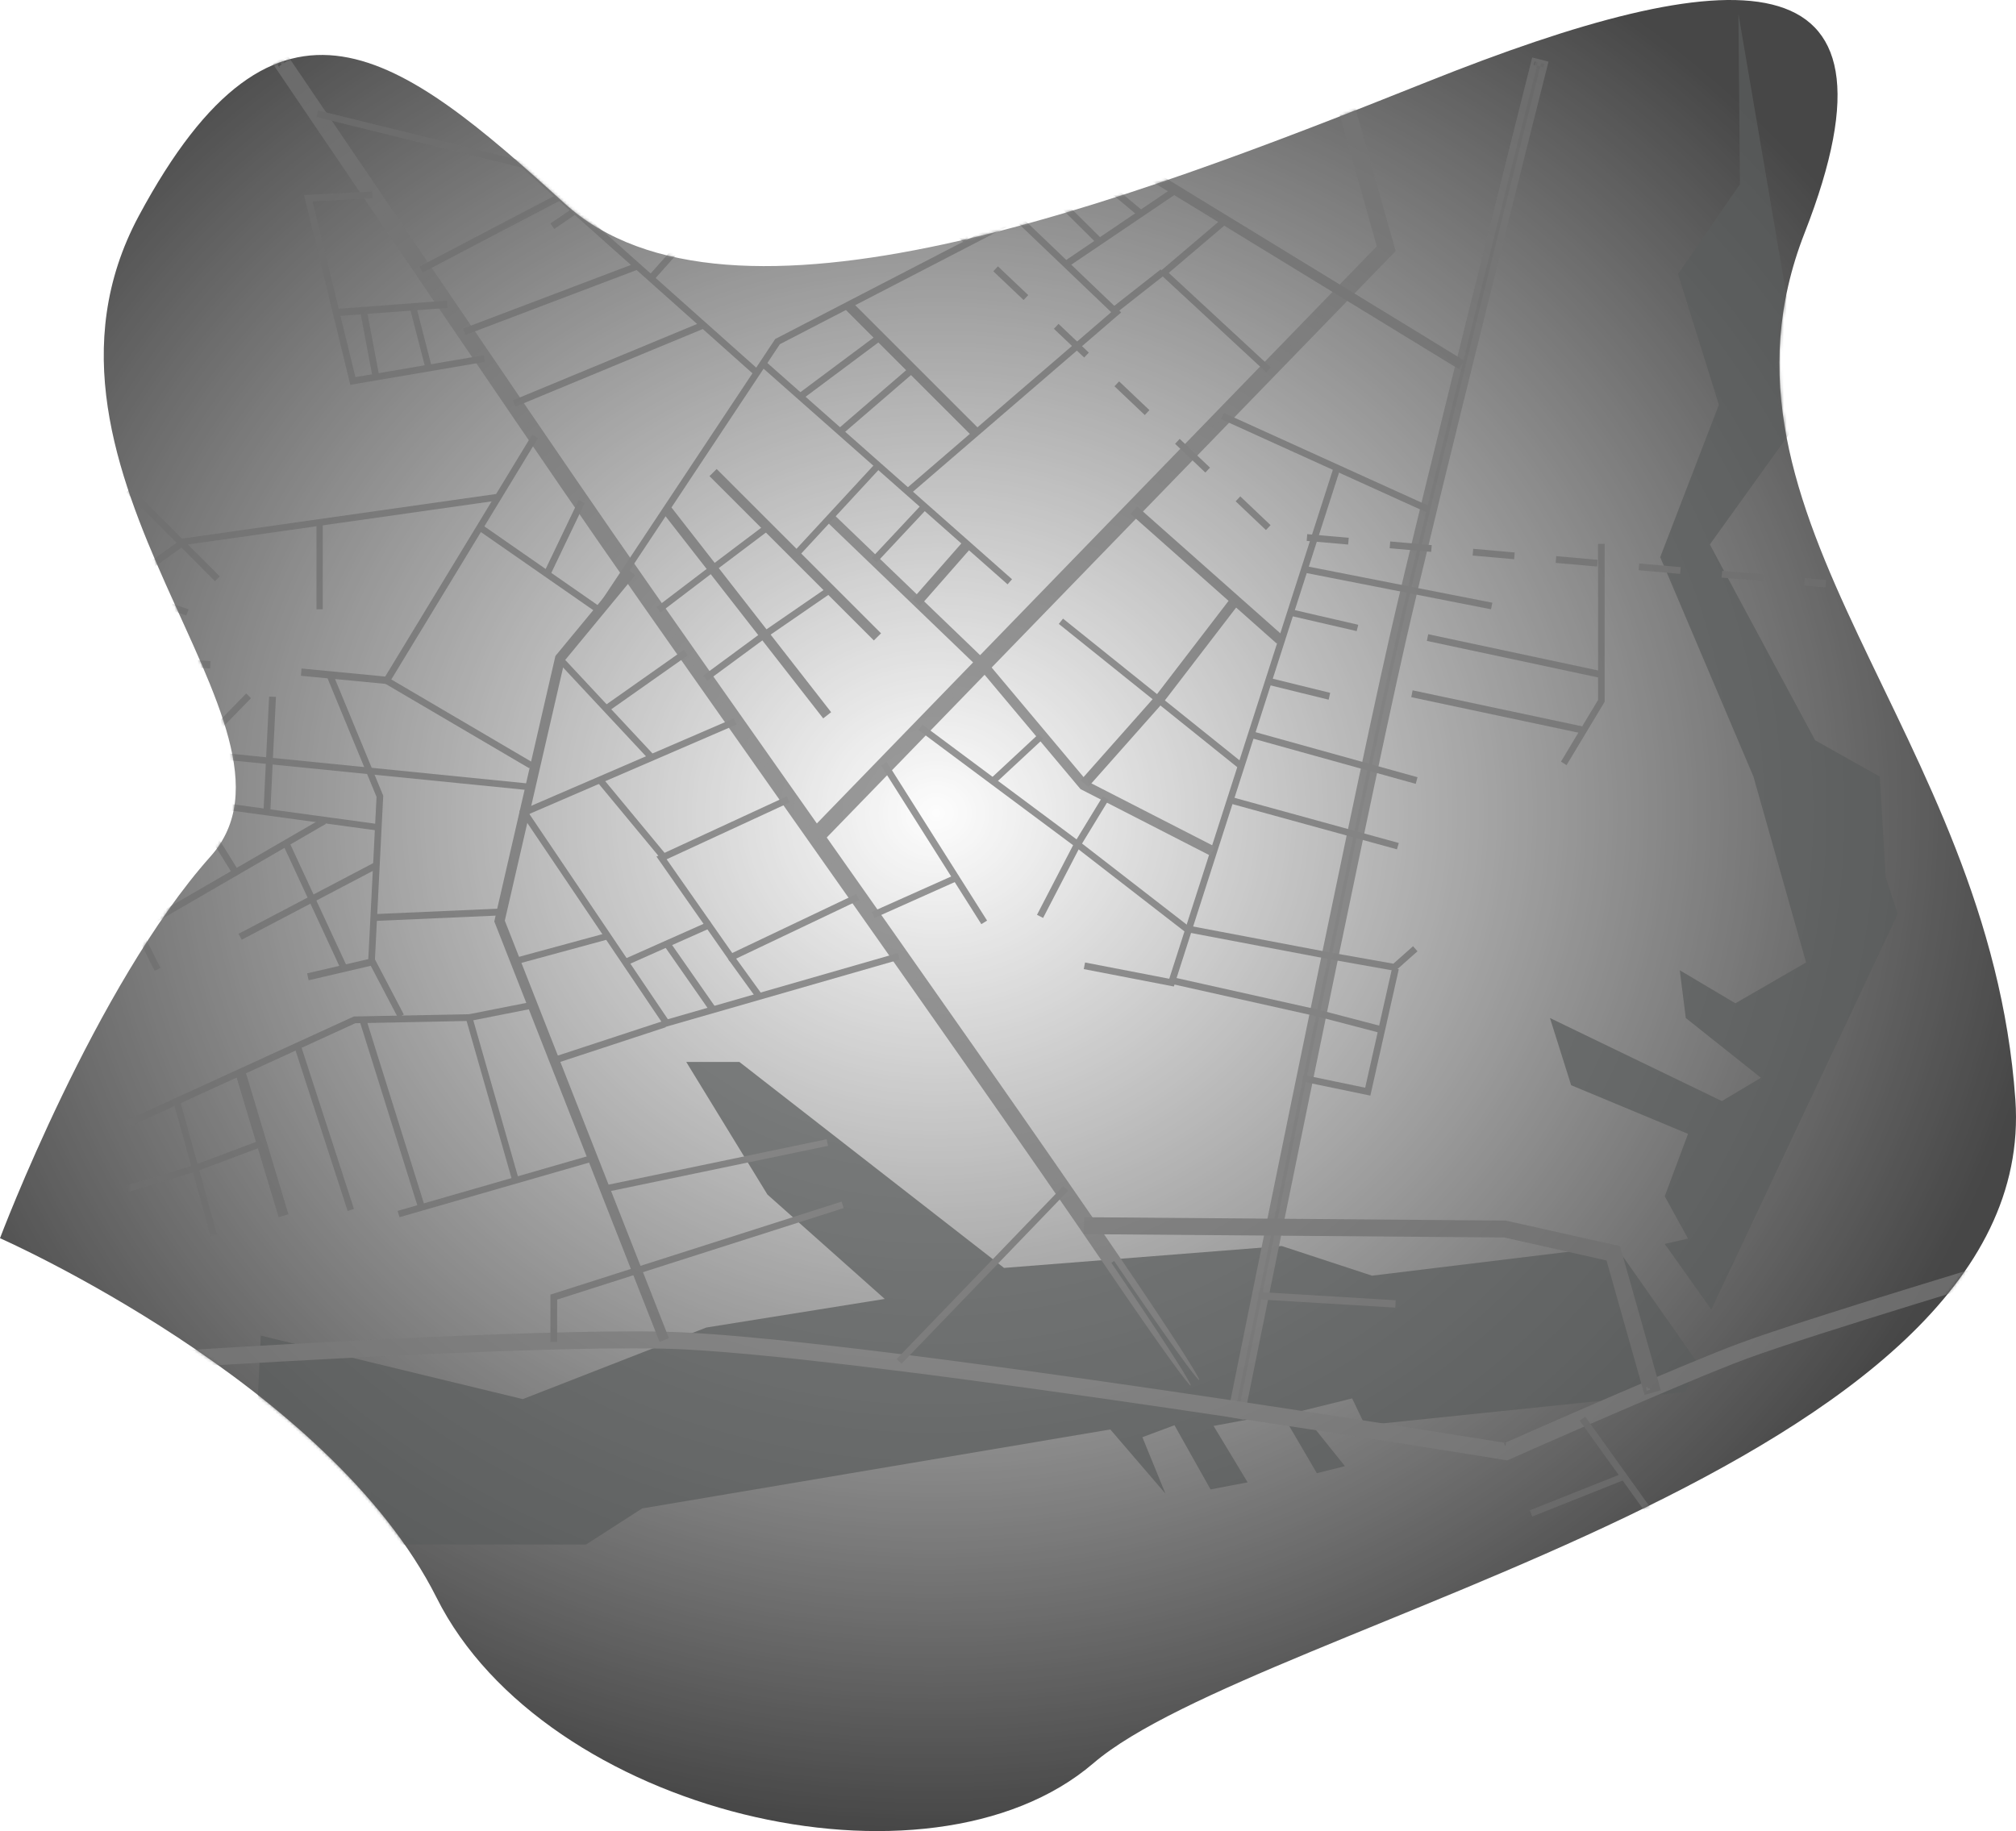 <svg width="699" height="635" viewBox="0 0 699 635" fill="none" xmlns="http://www.w3.org/2000/svg">
    <g opacity="0.72">
        <path fill-rule="evenodd" clip-rule="evenodd"
              d="M0 429.397C0 429.397 114.108 479.709 151.422 554.15C188.737 628.592 321.771 660.611 379.095 611.479C436.419 562.346 707.81 509.465 698.78 381.339C689.749 253.213 586.844 180.123 625.696 80.811C664.548 -18.501 600.279 -13.767 494.824 28.388C389.37 70.543 252.785 122.425 195.767 70.543C138.749 18.66 96.263 -14.848 48.131 74.866C0 164.58 113.026 252.132 73.008 296.988C32.989 341.845 0 429.397 0 429.397Z"
              fill="url(#paint0_radial)"/>
        <mask id="mask0" mask-type="alpha" maskUnits="userSpaceOnUse" x="0" y="0" width="699" height="635">
            <path fill-rule="evenodd" clip-rule="evenodd"
                  d="M0 429.397C0 429.397 114.108 479.709 151.422 554.15C188.737 628.592 321.771 660.611 379.095 611.479C436.419 562.346 707.81 509.465 698.78 381.339C689.749 253.213 586.844 180.123 625.696 80.811C664.548 -18.501 600.279 -13.767 494.824 28.388C389.37 70.543 252.785 122.425 195.767 70.543C138.749 18.66 96.263 -14.848 48.131 74.866C0 164.58 113.026 252.132 73.008 296.988C32.989 341.845 0 429.397 0 429.397Z"
                  fill="white"/>
        </mask>
        <g mask="url(#mask0)">
            <g opacity="0.72">
                <path fill-rule="evenodd" clip-rule="evenodd"
                      d="M117.725 535.632L88.109 510.884L90.429 463.182L181.27 485.198L244.884 460.373L306.76 450.46L266.088 414.254L237.932 368.262H256.354L348.126 439.696L444.414 432.113L475.7 442.388L560.17 432.113L588.327 472.233L584.504 482.753L473.267 494.25L468.825 484.954L451.02 489.357L466.315 508.439L456.582 510.884L444.414 490.092L420.777 494.495L432.596 514.065L419.734 516.512L407.22 494.25L396.096 498.408L404.091 517.979L384.973 495.718L222.637 523.116L203.177 535.632H117.725ZM602.753 4.795L626.217 142.357L592.846 188.822L629.346 256.709L651.766 269.312L653.852 304.29L658.024 316.909L593.368 454.131L577.204 431.379L585.286 429.544L577.204 414.865L585.286 393.214L544.755 376.336L537.412 353.037L597.017 381.84L610.575 373.767L584.504 353.037L582.418 336.471L601.71 347.929L626.217 333.769L607.967 269.312L575.639 193.225L595.974 140.384L581.814 94.984L603.275 63.874L602.753 4.795Z"
                      fill="#1C1F1E"/>
                <path fill-rule="evenodd" clip-rule="evenodd"
                      d="M430.042 490.225C430.451 488.211 471.16 287.993 486.251 221.969C497.599 172.314 535.441 23.372 535.822 21.873L532.415 21.012C532.035 22.511 494.182 171.494 482.825 221.189C467.725 287.256 427.008 487.513 426.598 489.53L430.042 490.225Z"
                      fill="#383838"/>
                <path fill-rule="evenodd" clip-rule="evenodd"
                      d="M430.313 491.008L429.172 490.777C429.579 488.754 470.053 288.361 485.065 222.239C496.356 172.502 533.98 23.433 534.359 21.927L535.489 22.213L535.202 23.347L531.816 22.484L532.101 21.351L533.231 21.639C532.854 23.133 495.214 172.271 483.93 221.978C468.924 288.072 428.436 488.533 428.029 490.544L426.888 490.313L427.12 489.167L430.543 489.862L430.313 491.008L429.172 490.777L430.313 491.008L430.081 492.154L425.516 491.226L425.747 490.08C426.156 488.056 466.637 287.622 481.659 221.459C492.959 171.681 530.593 22.571 530.973 21.064L531.259 19.93L536.904 21.368L536.617 22.501C536.24 23.994 498.611 173.092 487.336 222.758C472.339 288.811 431.859 489.231 431.454 491.241L431.222 492.387L430.081 492.154L430.313 491.008Z"
                      fill="#404040"/>
                <path fill-rule="evenodd" clip-rule="evenodd"
                      d="M522.59 505.361L523.066 505.153C523.678 504.882 584.565 478.15 605.228 470.592C629.349 461.768 703.776 439.744 704.526 439.523L703.528 436.168C702.777 436.389 628.244 458.445 604.02 467.306C584.229 474.546 527.909 499.206 522.127 501.741C510.384 499.848 306.22 467.054 236.659 463.702C193.959 461.641 67.463 469.611 59.806 470.096L44.917 464.963L43.77 468.269L59.327 473.633L59.68 473.611C61.007 473.524 192.865 465.098 236.489 467.197C307.566 470.622 519.94 504.931 522.077 505.278L522.59 505.361Z"
                      fill="#474747"/>
                <path fill-rule="evenodd" clip-rule="evenodd"
                      d="M522.433 505.225L521.963 504.149L522.439 503.938L522.437 503.939C522.747 503.801 538.103 496.996 555.97 489.268C573.84 481.54 594.196 472.899 604.572 469.068C616.675 464.599 641.275 456.829 662.976 450.135C684.672 443.442 703.446 437.835 703.823 437.723L704.155 438.85L703.035 439.184L702.038 435.801L703.159 435.467L703.492 436.595C703.118 436.705 684.321 442.32 662.597 449.022C640.878 455.722 616.211 463.518 604.169 467.964C594.339 471.592 575.328 479.634 558.082 487.077C540.83 494.522 525.326 501.375 522.44 502.652L522.125 502.792L521.783 502.737C515.923 501.783 462.014 493.041 400.892 484.117C339.78 475.192 271.416 466.083 236.78 464.401C231.942 464.166 225.999 464.06 219.264 464.06C166.967 464.059 67.029 470.412 60.267 470.846L60.033 470.861L46.042 465.992L45.66 467.104L59.873 472.05L59.991 472.043C61.185 471.964 165.456 465.236 219.253 465.236C225.953 465.236 231.872 465.339 236.724 465.575C272.328 467.309 343.093 476.821 405.285 485.946C467.468 495.07 521.036 503.805 522.108 503.981L522.621 504.064L522.433 505.225L521.963 504.149L522.433 505.225L522.246 506.385L521.733 506.302C520.671 506.128 467.109 497.393 404.947 488.273C342.795 479.152 272.001 469.643 236.611 467.924C231.817 467.691 225.929 467.587 219.253 467.587C165.609 467.586 61.304 474.312 60.142 474.389L59.789 474.412L59.554 474.427L42.689 468.559L44.598 463.001L60.574 468.561L60.192 469.672L60.118 468.499C66.906 468.065 166.82 461.709 219.264 461.708C226.023 461.708 231.997 461.814 236.893 462.053C271.738 463.749 340.076 472.861 401.228 481.79C462.371 490.717 516.288 499.459 522.156 500.415L521.97 501.576L521.5 500.499C524.389 499.221 539.899 492.365 557.16 484.915C574.427 477.465 593.426 469.426 603.364 465.755C615.519 461.268 640.173 453.48 661.913 446.773C683.648 440.068 702.45 434.452 702.827 434.34L703.947 434.006L705.607 439.644L704.486 439.978C704.116 440.088 685.345 445.694 663.66 452.383C641.981 459.071 617.365 466.849 605.376 471.276C595.114 475.064 574.742 483.709 556.893 491.429C539.038 499.15 523.681 505.956 523.381 506.09L522.903 506.302L522.587 506.442L522.246 506.385L522.433 505.225Z"
                      fill="#474747"/>
                <path fill-rule="evenodd" clip-rule="evenodd"
                      d="M387.666 436.36C361.665 398.156 318.036 336.323 279.543 281.768C253.86 245.369 229.602 210.989 212.4 186.231C184.195 145.64 100.503 22.253 99.662 21.012L96.76 22.977C97.603 24.219 181.306 147.622 209.52 188.23C226.73 212.997 250.992 247.383 276.678 283.787C315.163 338.33 358.784 400.151 384.767 438.33"
                      fill="#404040"/>
                <path fill-rule="evenodd" clip-rule="evenodd"
                      d="M386.369 437.372C360.361 399.103 316.7 337.136 278.179 282.465C252.478 245.988 228.203 211.533 210.984 186.716C182.75 146.024 99.001 22.379 98.157 21.132L99.125 20.475L99.781 21.443L96.879 23.414L96.222 22.445L97.19 21.788C98.031 23.03 181.797 146.704 210.022 187.385C227.241 212.199 251.519 246.658 277.225 283.139C315.737 337.802 359.389 399.753 385.402 438.031C423.294 493.791 421.326 495.053 383.468 439.348C357.476 401.102 313.825 339.149 275.313 284.488C249.609 248.006 225.329 213.547 208.102 188.719C179.857 148.012 96.099 24.349 95.255 23.103L94.598 22.134L99.436 18.849L100.092 19.819C100.932 21.06 184.689 144.717 212.904 185.382C230.115 210.186 254.39 244.64 280.09 281.115C318.613 335.789 362.272 397.754 388.301 436.056C426.225 491.862 424.257 493.125 386.369 437.372Z"
                      fill="#404040"/>
                <path fill-rule="evenodd" clip-rule="evenodd"
                      d="M284.202 291.296L482.832 86.331L464.439 21.012L461.062 21.963L478.909 85.337L281.686 288.851L284.202 291.296Z"
                      fill="#404040"/>
                <path fill-rule="evenodd" clip-rule="evenodd"
                      d="M283.698 291.802L282.858 290.987L481.294 86.398L463.376 22.82L462.248 23.137L479.984 86.066L282.833 289.332L284.513 290.962L283.698 291.802L282.858 290.987L283.698 291.802L282.884 292.643L279.523 289.382L477.365 85.404L459.359 21.518L464.993 19.93L483.914 87.061L283.723 293.458L282.884 292.643L283.698 291.802Z"
                      fill="#404040"/>
                <path fill-rule="evenodd" clip-rule="evenodd"
                      d="M505.878 128.044L507.705 125.071L390.576 53.446L388.747 56.418L505.878 128.044Z"
                      fill="#383838"/>
                <path fill-rule="evenodd" clip-rule="evenodd"
                      d="M228.687 465.359L231.94 464.073L175.031 319.271L195.793 229.084L220.243 199.472L217.55 197.237L192.573 227.487L192.479 227.891L171.379 319.544L171.579 320.049L228.687 465.359Z"
                      fill="#383838"/>
                <path fill-rule="evenodd" clip-rule="evenodd"
                      d="M210.098 210.21L270.401 119.362L386.723 59.158L386.822 59.073L429.842 22.802L428.333 21.012L385.413 57.199L268.786 117.561L268.618 117.814L208.148 208.915L210.098 210.21Z"
                      fill="#383838"/>
                <path fill-rule="evenodd" clip-rule="evenodd"
                      d="M439.054 129.125L440.656 127.428L405.238 94.624L426.161 76.832L424.633 75.069L401.725 94.551L439.054 129.125Z"
                      fill="#383838"/>
                <path fill-rule="evenodd" clip-rule="evenodd"
                      d="M349.35 202.643L350.897 200.876L264.847 124.801L263.301 126.569L349.35 202.643Z"
                      fill="#383838"/>
                <path fill-rule="evenodd" clip-rule="evenodd"
                      d="M336.543 150.748L339.002 148.296L294.958 104.259L292.5 106.71L336.543 150.748Z"
                      fill="#383838"/>
                <path fill-rule="evenodd" clip-rule="evenodd"
                      d="M315.653 171.29L388.747 108.348L353.94 75.069L352.325 76.747L385.282 108.258L314.129 169.529L315.653 171.29Z"
                      fill="#383838"/>
                <path fill-rule="evenodd" clip-rule="evenodd"
                      d="M370.598 92.367L409.295 66.201L407.978 64.257L369.282 90.424L370.598 92.367Z"
                      fill="#383838"/>
                <path fill-rule="evenodd" clip-rule="evenodd"
                      d="M394.858 75.069L396.318 73.188L380.474 59.933L379.015 61.813L394.858 75.069Z"
                      fill="#383838"/>
                <path fill-rule="evenodd" clip-rule="evenodd"
                      d="M380.646 84.799L382.259 83.084L366.569 67.501L364.956 69.215L380.646 84.799Z"
                      fill="#383838"/>
                <path fill-rule="evenodd" clip-rule="evenodd"
                      d="M386.974 108.584L403.888 95.3L402.417 93.448L385.503 106.731L386.974 108.584Z"
                      fill="#383838"/>
                <path fill-rule="evenodd" clip-rule="evenodd"
                      d="M291.872 150.748L317.373 128.767L315.837 126.963L290.337 148.943L291.872 150.748Z"
                      fill="#383838"/>
                <path fill-rule="evenodd" clip-rule="evenodd"
                      d="M277.633 138.856L305.477 118.075L304.122 116.152L276.278 136.932L277.633 138.856Z"
                      fill="#383838"/>
                <path fill-rule="evenodd" clip-rule="evenodd"
                      d="M494.843 177.776L495.809 175.625L424.32 143.18L423.353 145.333L494.843 177.776Z"
                      fill="#383838"/>
                <path fill-rule="evenodd" clip-rule="evenodd"
                      d="M407.004 342.109L464.448 163.355L462.224 162.641L405.415 339.422L376.214 333.78L375.77 336.073L407.004 342.109Z"
                      fill="#383838"/>
                <path fill-rule="evenodd" clip-rule="evenodd"
                      d="M516.979 211.292L517.438 209.018L451.931 196.156L451.471 198.429L516.979 211.292Z"
                      fill="#383838"/>
                <path fill-rule="evenodd" clip-rule="evenodd"
                      d="M470.397 218.86L470.936 216.667L447.685 211.292L447.145 213.485L470.397 218.86Z"
                      fill="#383838"/>
                <path fill-rule="evenodd" clip-rule="evenodd"
                      d="M460.686 242.645L461.203 240.268L440.094 235.077L439.575 237.453L460.686 242.645Z"
                      fill="#383838"/>
                <path fill-rule="evenodd" clip-rule="evenodd"
                      d="M490.871 271.835L491.484 269.532L433.699 253.456L433.086 255.76L490.871 271.835Z"
                      fill="#383838"/>
                <path fill-rule="evenodd" clip-rule="evenodd"
                      d="M484.358 294.539L484.995 292.337L426.153 276.16L425.516 278.363L484.358 294.539Z"
                      fill="#383838"/>
                <path fill-rule="evenodd" clip-rule="evenodd"
                      d="M442.685 223.184L444.982 220.566L394.288 175.614L391.992 178.232L442.685 223.184Z"
                      fill="#383838"/>
                <path fill-rule="evenodd" clip-rule="evenodd"
                      d="M429.466 266.43L430.923 264.598L368.577 214.535L367.119 216.368L429.466 266.43Z"
                      fill="#383838"/>
                <path fill-rule="evenodd" clip-rule="evenodd"
                      d="M419.591 296.701L421.19 293.591L376.873 270.872L341.971 229.273L288.442 177.776L286.011 180.294L339.473 231.725L374.643 273.659L419.591 296.701Z"
                      fill="#404040"/>
                <path fill-rule="evenodd" clip-rule="evenodd"
                      d="M377.311 272.916L403.677 243.175L429.842 209.077L427.062 206.967L400.935 241.015L374.689 270.616L377.311 272.916Z"
                      fill="#383838"/>
                <path fill-rule="evenodd" clip-rule="evenodd"
                      d="M483.823 336.703L491.484 329.893L489.937 328.14L483.121 334.2L460.602 330.202L411.854 320.952L374.207 291.787L319.843 251.294L318.454 253.173L372.801 293.654L410.871 323.149L411.146 323.2L460.182 332.503L483.823 336.703Z"
                      fill="#383838"/>
                <path fill-rule="evenodd" clip-rule="evenodd"
                      d="M475.139 379.949L484.995 336.124L482.699 335.622L473.345 377.207L451.955 372.77L451.471 375.039L475.139 379.949Z"
                      fill="#383838"/>
                <path fill-rule="evenodd" clip-rule="evenodd"
                      d="M479.008 358.326L479.588 356.034L457.195 350.178L406.55 338.866L406.05 341.177L456.655 352.48L479.008 358.326Z"
                      fill="#383838"/>
                <path fill-rule="evenodd" clip-rule="evenodd"
                      d="M361.675 318.324L374.31 293.955L384.422 277.374L382.375 276.16L372.223 292.81L359.549 317.251L361.675 318.324Z"
                      fill="#383838"/>
                <path fill-rule="evenodd" clip-rule="evenodd"
                      d="M344.913 271.835L361.712 256.214L360.126 254.537L343.327 270.158L344.913 271.835Z"
                      fill="#383838"/>
                <path fill-rule="evenodd" clip-rule="evenodd"
                      d="M285.424 249.131L288.174 246.982L232.528 175.614L229.777 177.765L285.424 249.131Z"
                      fill="#383838"/>
                <path fill-rule="evenodd" clip-rule="evenodd"
                      d="M302.99 222.103L305.477 219.624L248.485 162.641L245.998 165.118L302.99 222.103Z"
                      fill="#383838"/>
                <path fill-rule="evenodd" clip-rule="evenodd"
                      d="M318.967 210.21L336.839 189.849L334.163 187.507L316.291 207.869L318.967 210.21Z"
                      fill="#383838"/>
                <path fill-rule="evenodd" clip-rule="evenodd"
                      d="M303.963 195.075L321.699 176.13L319.97 174.533L302.233 193.479L303.963 195.075Z"
                      fill="#383838"/>
                <path fill-rule="evenodd" clip-rule="evenodd"
                      d="M276.935 192.912L305.477 162.027L303.74 160.478L275.197 191.364L276.935 192.912Z"
                      fill="#383838"/>
                <path fill-rule="evenodd" clip-rule="evenodd"
                      d="M245.208 236.158L264.821 221.715L288.174 205.641L286.859 203.724L263.477 219.819L243.835 234.284L245.208 236.158Z"
                      fill="#383838"/>
                <path fill-rule="evenodd" clip-rule="evenodd"
                      d="M229.015 212.373L247.663 198.179L266.546 183.938L265.151 182.101L246.265 196.345L227.614 210.542L229.015 212.373Z"
                      fill="#383838"/>
                <path fill-rule="evenodd" clip-rule="evenodd"
                      d="M571.384 481.576L574.754 480.624L561.182 432.935L522.444 424.336L377.96 423.194L377.933 426.682L522.23 427.823L558.381 435.884L571.384 481.576Z"
                      fill="#383838"/>
                <path fill-rule="evenodd" clip-rule="evenodd"
                      d="M571.009 482.289L570.691 481.159L572.943 480.517L559.839 434.133L521.781 425.625L378.14 424.481L378.131 425.656L521.834 426.8L558.901 435.126L572.135 481.968L571.009 482.289L570.691 481.159L571.009 482.289L569.883 482.608L557.029 437.113L521.566 429.147L375.77 427.986L375.816 422.113L522.048 423.277L561.711 432.146L575.835 482.137L570.202 483.738L569.883 482.608L571.009 482.289Z"
                      fill="#383838"/>
                <path fill-rule="evenodd" clip-rule="evenodd"
                      d="M483.783 453.466L483.914 450.915L436.463 448.06L436.331 450.61L483.783 453.466Z"
                      fill="#383838"/>
                <path fill-rule="evenodd" clip-rule="evenodd"
                      d="M579.303 536.713L581.243 535.379L549.657 491.306L547.718 492.64L579.303 536.713Z"
                      fill="#383838"/>
                <path fill-rule="evenodd" clip-rule="evenodd"
                      d="M531.273 525.902L563.94 512.905L563.083 510.766L530.415 523.763L531.273 525.902Z"
                      fill="#383838"/>
                <path fill-rule="evenodd" clip-rule="evenodd"
                      d="M543.158 265.348L556.37 243.384V188.588H554.101V242.719L541.23 264.117L543.158 265.348Z"
                      fill="#383838"/>
                <path fill-rule="evenodd" clip-rule="evenodd"
                      d="M554.809 235.077L555.288 232.761L495.207 219.941L494.728 222.256L554.809 235.077Z"
                      fill="#383838"/>
                <path fill-rule="evenodd" clip-rule="evenodd"
                      d="M549.404 254.537L549.881 252.165L489.797 239.401L489.321 241.773L549.404 254.537Z"
                      fill="#383838"/>
                <path fill-rule="evenodd" clip-rule="evenodd"
                      d="M340.251 320.486L342.246 319.25L307.472 264.267L305.477 265.505L340.251 320.486Z"
                      fill="#383838"/>
                <path fill-rule="evenodd" clip-rule="evenodd"
                      d="M303.232 318.324L332.513 305.239L331.514 303.188L302.233 316.272L303.232 318.324Z"
                      fill="#383838"/>
                <path fill-rule="evenodd" clip-rule="evenodd"
                      d="M230.583 356.164L311.966 332.752L311.322 330.51L231.566 353.454L183.535 282.27L255.329 251.274L254.408 249.131L180.031 281.242L230.583 356.164Z"
                      fill="#383838"/>
                <path fill-rule="evenodd" clip-rule="evenodd"
                      d="M253.092 333.46L297.907 312.14L296.89 310.037L253.883 330.497L231.138 297.995L273.806 278.274L272.811 276.16L227.614 297.051L253.092 333.46Z"
                      fill="#383838"/>
                <path fill-rule="evenodd" clip-rule="evenodd"
                      d="M217.751 334.541L247.08 321.496L246.128 319.405L216.8 332.448L217.751 334.541Z"
                      fill="#383838"/>
                <path fill-rule="evenodd" clip-rule="evenodd"
                      d="M246.181 350.758L248.161 349.409L231.755 325.892L229.777 327.24L246.181 350.758Z"
                      fill="#383838"/>
                <path fill-rule="evenodd" clip-rule="evenodd"
                      d="M229.107 297.783L230.858 296.279L208.818 269.673L207.067 271.176L229.107 297.783Z"
                      fill="#383838"/>
                <path fill-rule="evenodd" clip-rule="evenodd"
                      d="M262.454 346.434L264.383 345.077L254.416 331.298L252.487 332.655L262.454 346.434Z"
                      fill="#383838"/>
                <path fill-rule="evenodd" clip-rule="evenodd"
                      d="M224.823 263.186L226.532 261.605L194.718 227.509L193.008 229.09L224.823 263.186Z"
                      fill="#383838"/>
                <path fill-rule="evenodd" clip-rule="evenodd"
                      d="M210.527 246.969L238.428 227.31L237.131 225.346L209.23 245.006L210.527 246.969Z"
                      fill="#383838"/>
                <path fill-rule="evenodd" clip-rule="evenodd"
                      d="M209.709 413.464L287.093 397.358L286.612 395.085L209.23 411.19L209.709 413.464Z"
                      fill="#383838"/>
                <path fill-rule="evenodd" clip-rule="evenodd"
                      d="M190.845 465.359H193.181V450.682L292.5 418.952L291.796 416.708L190.845 448.958V465.359Z"
                      fill="#383838"/>
                <path fill-rule="evenodd" clip-rule="evenodd"
                      d="M178.488 334.541L210.311 325.894L209.69 323.73L177.868 332.378L178.488 334.541Z"
                      fill="#383838"/>
                <path fill-rule="evenodd" clip-rule="evenodd"
                      d="M191.574 369.137L230.858 356.232L230.129 354.002L190.845 366.907L191.574 369.137Z"
                      fill="#383838"/>
                <path fill-rule="evenodd" clip-rule="evenodd"
                      d="M261.737 130.206L263.301 128.469L182.061 56.031L110.304 38.31L109.738 40.576L180.929 58.156L261.737 130.206Z"
                      fill="#383838"/>
                <path fill-rule="evenodd" clip-rule="evenodd"
                      d="M226.126 97.772L270.871 47.425L269.115 45.878L224.37 96.224L226.126 97.772Z"
                      fill="#383838"/>
                <path fill-rule="evenodd" clip-rule="evenodd"
                      d="M192.167 79.393L199.954 74.087L253.568 22.68L251.94 21.012L198.397 72.351L190.845 77.477L192.167 79.393Z"
                      fill="#383838"/>
                <path fill-rule="evenodd" clip-rule="evenodd"
                      d="M248.749 70.744L250.324 69.049L227.026 46.959L225.451 48.654L248.749 70.744Z"
                      fill="#383838"/>
                <path fill-rule="evenodd" clip-rule="evenodd"
                      d="M161.393 116.152L221.125 93.497L220.297 91.285L160.565 113.94L161.393 116.152Z"
                      fill="#383838"/>
                <path fill-rule="evenodd" clip-rule="evenodd"
                      d="M178.74 141.018L243.835 114.033L242.964 111.827L177.868 138.812L178.74 141.018Z"
                      fill="#383838"/>
                <path fill-rule="evenodd" clip-rule="evenodd"
                      d="M146.516 94.529L194.089 69.597L192.999 67.501L145.425 92.434L146.516 94.529Z"
                      fill="#383838"/>
                <path fill-rule="evenodd" clip-rule="evenodd"
                      d="M121.465 133.45L168.135 125.49L167.738 123.186L123.232 130.777L108.361 69.825L129.172 68.753L129.05 66.419L105.412 67.637L121.465 133.45Z"
                      fill="#383838"/>
                <path fill-rule="evenodd" clip-rule="evenodd"
                      d="M116.39 109.665L155.158 106.77L154.996 104.259L116.226 107.154L116.39 109.665Z"
                      fill="#383838"/>
                <path fill-rule="evenodd" clip-rule="evenodd"
                      d="M129.074 130.206L131.366 129.757L127.17 107.503L124.878 107.952L129.074 130.206Z"
                      fill="#383838"/>
                <path fill-rule="evenodd" clip-rule="evenodd"
                      d="M147.581 128.044L149.751 127.422L144.35 106.422L142.181 107.044L147.581 128.044Z"
                      fill="#383838"/>
                <path fill-rule="evenodd" clip-rule="evenodd"
                      d="M312.59 472.927L370.363 412.929L368.663 411.302L310.884 471.307L312.59 472.927Z"
                      fill="#383838"/>
                <path fill-rule="evenodd" clip-rule="evenodd"
                      d="M183.511 266.43L184.704 264.421L135.68 235.63L186.52 151.954L184.513 150.748L132.448 236.441L183.511 266.43Z"
                      fill="#383838"/>
                <path fill-rule="evenodd" clip-rule="evenodd"
                      d="M206.81 212.373L208.148 210.492L167.31 182.101L165.972 183.981L206.81 212.373Z"
                      fill="#383838"/>
                <path fill-rule="evenodd" clip-rule="evenodd"
                      d="M190.801 199.399L202.741 174.457L200.622 173.452L188.682 198.393L190.801 199.399Z"
                      fill="#383838"/>
                <path fill-rule="evenodd" clip-rule="evenodd"
                      d="M45.136 202.643L64.183 188.965L172.461 173.589L172.131 171.29L63.283 186.745L43.77 200.757L45.136 202.643Z"
                      fill="#383838"/>
                <path fill-rule="evenodd" clip-rule="evenodd"
                      d="M74.551 201.561L76.213 199.896L45.433 169.127L43.77 170.791L74.551 201.561Z"
                      fill="#383838"/>
                <path fill-rule="evenodd" clip-rule="evenodd"
                      d="M64.581 213.454L65.399 211.322L43.507 203.724L42.689 205.855L64.581 213.454Z"
                      fill="#383838"/>
                <path fill-rule="evenodd" clip-rule="evenodd"
                      d="M111.901 211.292H109.738L109.738 181.02H111.901L111.901 211.292Z" fill="#383838"/>
                <path fill-rule="evenodd" clip-rule="evenodd"
                      d="M134.398 237.239L134.611 234.719L104.543 231.833L104.331 234.354L134.398 237.239Z"
                      fill="#383838"/>
                <path fill-rule="evenodd" clip-rule="evenodd"
                      d="M72.839 231.833L72.969 229.241L44.982 227.509L44.852 230.103L72.839 231.833Z"
                      fill="#383838"/>
                <path fill-rule="evenodd" clip-rule="evenodd"
                      d="M137.986 352.92L140.018 351.827L130.001 332.71L132.876 275.936L115.107 232.914L112.982 233.816L130.55 276.348L127.67 333.234L137.986 352.92Z"
                      fill="#383838"/>
                <path fill-rule="evenodd" clip-rule="evenodd"
                      d="M183.035 273.998L183.275 271.725L65.639 259.943L65.399 262.217L183.035 273.998Z"
                      fill="#383838"/>
                <path fill-rule="evenodd" clip-rule="evenodd"
                      d="M45.435 284.809L87.028 242.127L85.364 240.482L43.77 283.163L45.435 284.809Z"
                      fill="#383838"/>
                <path fill-rule="evenodd" clip-rule="evenodd"
                      d="M131.039 288.052L131.366 285.827L52.751 275.079L52.422 277.305L131.039 288.052Z"
                      fill="#383838"/>
                <path fill-rule="evenodd" clip-rule="evenodd"
                      d="M83.796 325.892L131.366 300.918L130.273 298.864L82.702 323.838L83.796 325.892Z"
                      fill="#383838"/>
                <path fill-rule="evenodd" clip-rule="evenodd"
                      d="M107.006 339.947L129.204 334.777L128.691 332.379L106.494 337.548L107.006 339.947Z"
                      fill="#383838"/>
                <path fill-rule="evenodd" clip-rule="evenodd"
                      d="M49.27 322.649L112.982 285.72L111.808 283.728L48.096 320.656L49.27 322.649Z"
                      fill="#383838"/>
                <path fill-rule="evenodd" clip-rule="evenodd"
                      d="M53.619 336.703L55.666 335.633L44.736 314L42.689 315.071L53.619 336.703Z" fill="#383838"/>
                <path fill-rule="evenodd" clip-rule="evenodd"
                      d="M80.697 303.188L82.702 301.945L67.403 277.241L65.399 278.485L80.697 303.188Z"
                      fill="#383838"/>
                <path fill-rule="evenodd" clip-rule="evenodd"
                      d="M118.44 336.703L120.552 335.708L99.954 291.296L97.842 292.289L118.44 336.703Z"
                      fill="#383838"/>
                <path fill-rule="evenodd" clip-rule="evenodd"
                      d="M93.726 281.566L95.679 241.68L93.306 241.563L91.353 281.449L93.726 281.566Z"
                      fill="#383838"/>
                <path fill-rule="evenodd" clip-rule="evenodd"
                      d="M129.307 319.405L173.542 317.458L173.438 315.081L129.203 317.028L129.307 319.405Z"
                      fill="#383838"/>
                <path fill-rule="evenodd" clip-rule="evenodd"
                      d="M44.742 390.76L123.207 354.844L162.99 354.044L184.357 349.82L183.903 347.515L162.637 351.718L122.676 352.503L43.77 388.621L44.742 390.76Z"
                      fill="#383838"/>
                <path fill-rule="evenodd" clip-rule="evenodd"
                      d="M138.519 422.113L205.985 402.68L205.323 400.49L137.855 419.925L138.519 422.113Z"
                      fill="#383838"/>
                <path fill-rule="evenodd" clip-rule="evenodd"
                      d="M120.528 419.951L122.715 419.228L104.354 362.651L102.168 363.374L120.528 419.951Z"
                      fill="#383838"/>
                <path fill-rule="evenodd" clip-rule="evenodd"
                      d="M96.604 422.113L100.005 421.109L85.021 371.3L81.621 372.304L96.604 422.113Z"
                      fill="#383838"/>
                <mask id="mask1" mask-type="alpha" maskUnits="userSpaceOnUse" x="44" y="381" width="47" height="48">
                    <path fill-rule="evenodd" clip-rule="evenodd"
                          d="M90.774 381.611H44.893L44.893 428.688H90.774L90.774 381.611Z" fill="white"/>
                </mask>
                <g mask="url(#mask1)">
                    <path fill-rule="evenodd" clip-rule="evenodd"
                          d="M72.999 428.688L75.236 428.073L62.395 381.611L60.157 382.227L72.999 428.688Z"
                          fill="#383838"/>
                    <path fill-rule="evenodd" clip-rule="evenodd"
                          d="M44.278 413.404L68.032 406.258L90.774 397.709L89.956 395.542L67.288 404.065L43.607 411.187L44.278 413.404Z"
                          fill="#383838"/>
                </g>
                <path fill-rule="evenodd" clip-rule="evenodd"
                      d="M145.315 419.951L147.588 419.268L127.151 354.002L124.878 354.685L145.315 419.951Z"
                      fill="#383838"/>
                <path fill-rule="evenodd" clip-rule="evenodd"
                      d="M177.829 410.221L180.031 409.564L163.848 352.92L161.647 353.578L177.829 410.221Z"
                      fill="#383838"/>
                <path fill-rule="evenodd" clip-rule="evenodd"
                      d="M632.936 203.724L633.151 201.156L625.797 200.48L625.581 203.046L632.936 203.724Z"
                      fill="#383838"/>
                <path fill-rule="evenodd" clip-rule="evenodd"
                      d="M354.912 104.046L356.515 102.338L346.012 92.367L344.409 94.074L354.912 104.046ZM375.918 123.989L377.522 122.281L367.018 112.31L365.415 114.017L375.918 123.989ZM396.925 143.932L398.528 142.224L388.025 132.253L386.422 133.96L396.925 143.932ZM417.93 163.875L419.535 162.167L409.03 152.197L407.427 153.905L417.93 163.875ZM438.937 183.819L440.54 182.112L430.038 172.139L428.435 173.848L438.937 183.819ZM467.444 188.845L467.648 186.505L453.26 185.233L453.056 187.574L467.444 188.845ZM496.219 191.388L496.423 189.049L482.036 187.777L481.831 190.117L496.219 191.388ZM524.995 193.932L525.198 191.592L510.81 190.32L510.606 192.66L524.995 193.932ZM553.769 196.475L553.973 194.135L539.585 192.864L539.381 195.203L553.769 196.475ZM582.544 199.019L582.748 196.678L568.361 195.407L568.156 197.747L582.544 199.019ZM611.318 201.561L611.523 199.222L597.135 197.95L596.931 200.29L611.318 201.561Z"
                      fill="#383838"/>
                <path fill-rule="evenodd" clip-rule="evenodd"
                      d="M318.898 85.88L329.57 79.996L334.12 84.001L335.757 82.384L329.901 77.231L319.23 83.111L314.687 79.102L313.047 80.716L318.898 85.88Z"
                      fill="#383838"/>
                <path fill-rule="evenodd" clip-rule="evenodd"
                      d="M285.484 54.213L287.069 52.522L277.862 43.716L276.278 45.406L285.484 54.213ZM303.893 71.825L305.477 70.134L296.272 61.328L294.688 63.02L303.893 71.825Z"
                      fill="#383838"/>
                <path fill-rule="evenodd" clip-rule="evenodd"
                      d="M263.908 36.148L265.464 34.459L260.532 29.661L258.976 31.351L263.908 36.148Z"
                      fill="#383838"/>
            </g>
        </g>
    </g>
    <defs>
        <radialGradient id="paint0_radial" cx="0" cy="0" r="1" gradientUnits="userSpaceOnUse"
                        gradientTransform="translate(324.777 281.921) rotate(88.926) scale(353.141 388.71)">
            <stop stop-opacity="0.01"/>
            <stop offset="1"/>
        </radialGradient>
    </defs>
</svg>
